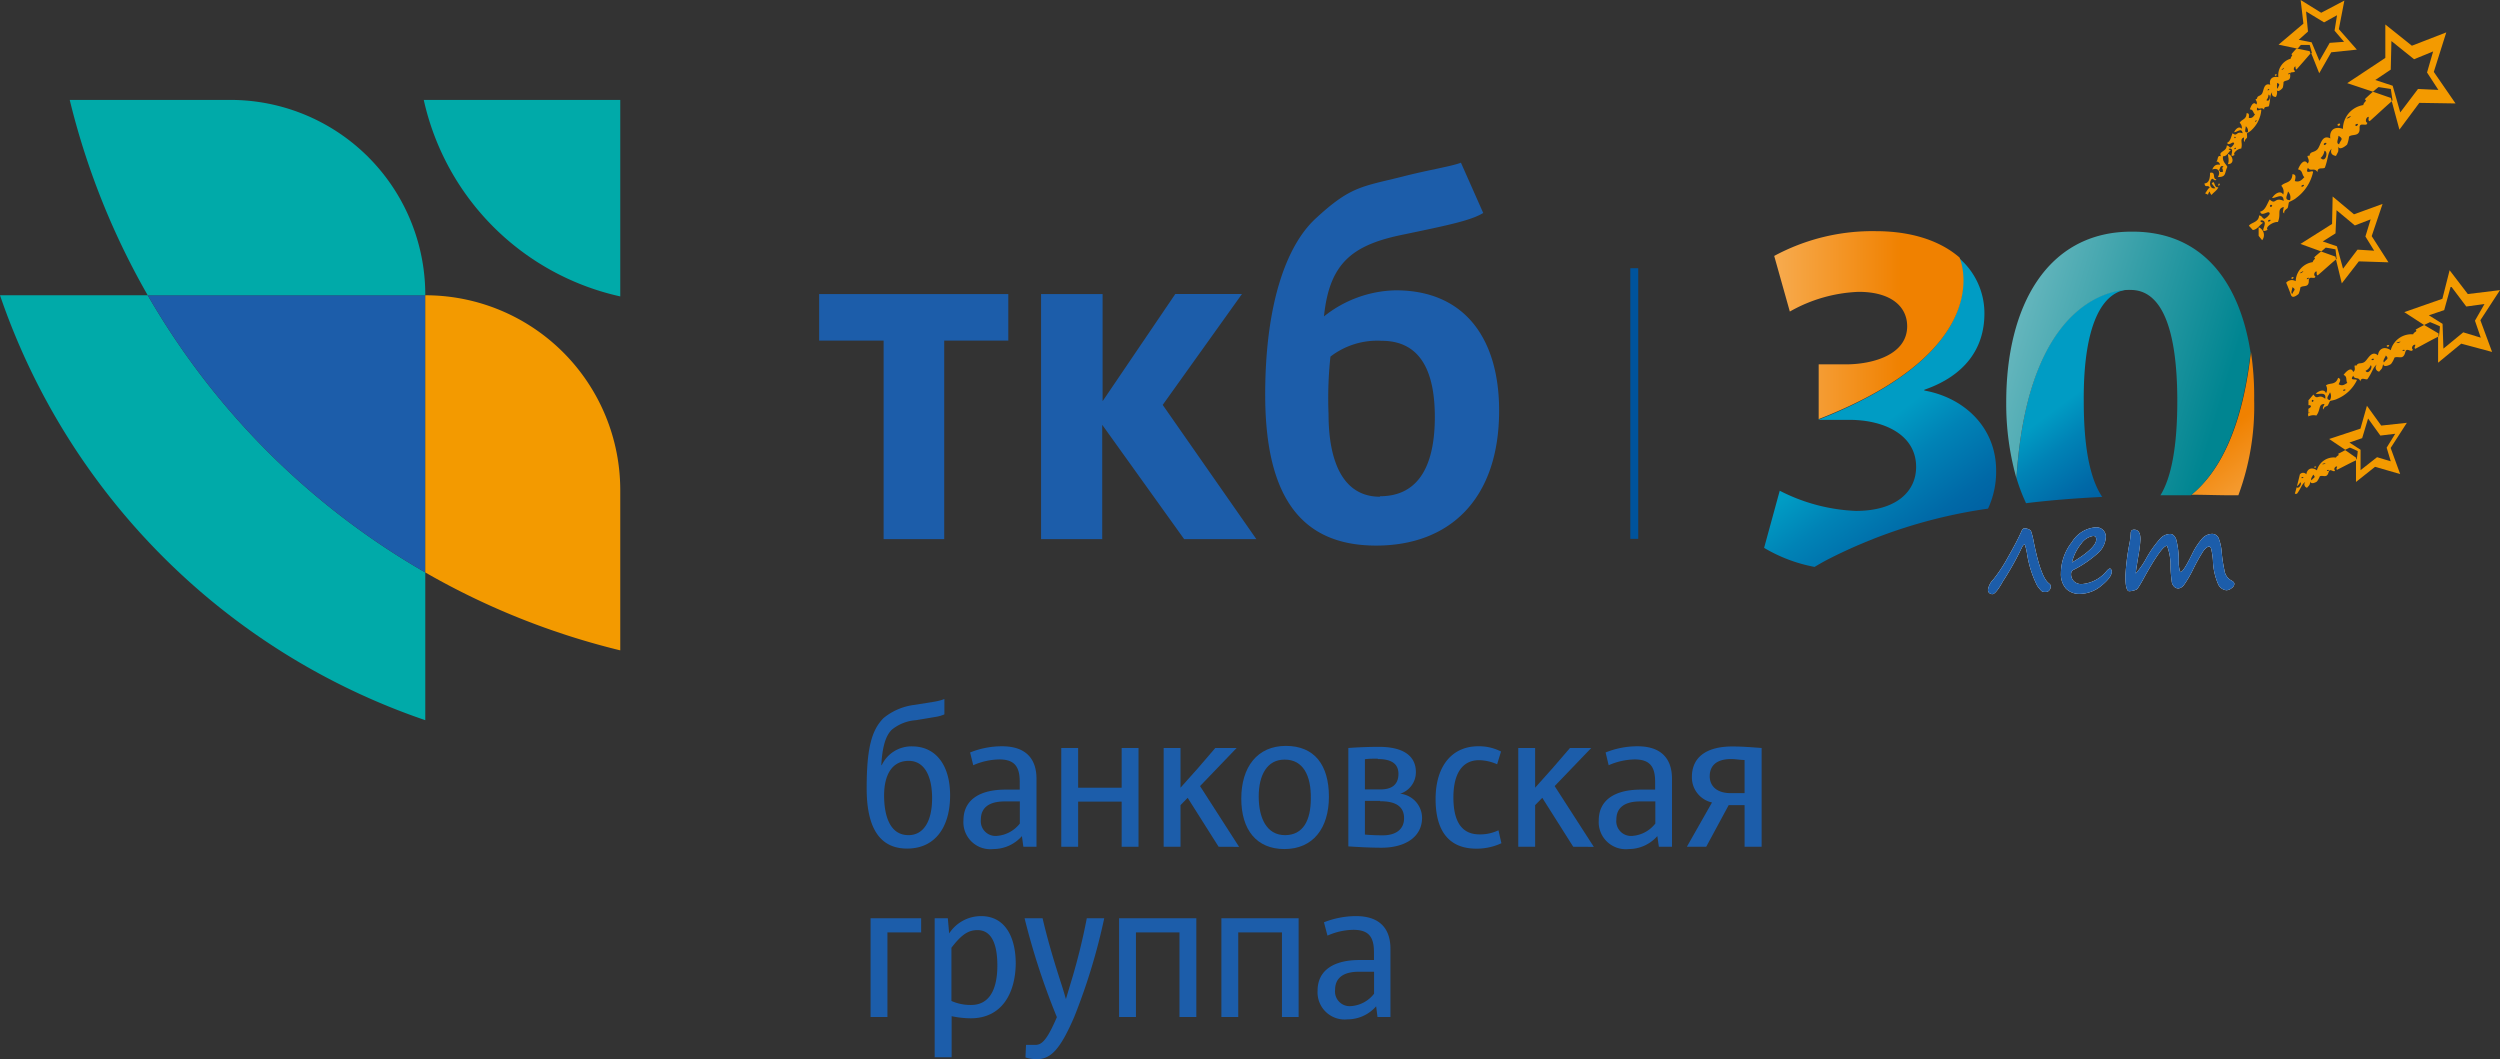 <svg xmlns="http://www.w3.org/2000/svg" xmlns:xlink="http://www.w3.org/1999/xlink" viewBox="0 0 262.47 111.2">
  <rect x="0" y="0" width="262.47" height="111.2" fill="#333333" stroke="none"/>
  <defs>
    <style>
      .cls-1 {
        fill: #f39a00;
      }

      .cls-2 {
        fill: #00aaa9;
      }

      .cls-3 {
        fill: #1c5daa;
      }

      .cls-11, .cls-4 {
        fill: none;
      }

      .cls-4 {
        stroke: #00539b;
        stroke-miterlimit: 10;
        stroke-width: 0.83px;
      }

      .cls-5 {
        fill: url(#linear-gradient);
      }

      .cls-6 {
        fill: url(#linear-gradient-2);
      }

      .cls-7 {
        fill: url(#linear-gradient-3);
      }

      .cls-8 {
        fill: url(#linear-gradient-4);
      }

      .cls-9 {
        fill: url(#linear-gradient-5);
      }

      .cls-10 {
        fill: #fff;
      }
    </style>
    <linearGradient id="linear-gradient" x1="227.4" y1="53.87" x2="212.45" y2="33.89" gradientUnits="userSpaceOnUse">
      <stop offset="0" stop-color="#00539b"/>
      <stop offset="0.13" stop-color="#00599e"/>
      <stop offset="0.3" stop-color="#0069a7"/>
      <stop offset="0.49" stop-color="#0083b6"/>
      <stop offset="0.63" stop-color="#009cc4"/>
    </linearGradient>
    <linearGradient id="linear-gradient-2" x1="239.55" y1="53.01" x2="229.76" y2="39.93" gradientUnits="userSpaceOnUse">
      <stop offset="0" stop-color="#f7ab4f"/>
      <stop offset="0.6" stop-color="#f08100"/>
    </linearGradient>
    <linearGradient id="linear-gradient-3" x1="240.27" y1="43.66" x2="211.71" y2="35.11" gradientUnits="userSpaceOnUse">
      <stop offset="0.24" stop-color="#008591"/>
      <stop offset="0.66" stop-color="#369fa8"/>
      <stop offset="1" stop-color="#63b5bc"/>
    </linearGradient>
    <linearGradient id="linear-gradient-4" x1="209.91" y1="61.43" x2="190.03" y2="34.87" xlink:href="#linear-gradient"/>
    <linearGradient id="linear-gradient-5" x1="186.27" y1="34.16" x2="206.14" y2="34.16" gradientUnits="userSpaceOnUse">
      <stop offset="0" stop-color="#f7ab4f"/>
      <stop offset="0.67" stop-color="#f08100"/>
    </linearGradient>
  </defs>
  <g id="Layer_2" data-name="Layer 2">
    <g id="Layer_3" data-name="Layer 3">
      <g>
        <g>
          <path class="cls-1" d="M245.67,13c0-.07-.33,0-.25.15S245.75,13.15,245.67,13Z"/>
          <path class="cls-1" d="M239,7.79s-.23,0-.16.13S239.1,7.87,239,7.79Z"/>
          <path class="cls-1" d="M233.05,19.37c0-.08-.1-.18-.15,0S233,19.54,233.05,19.37Z"/>
          <path class="cls-1" d="M243.33,28.91c.65-.55,1.28-1.14,1.93-1.68l-.07-.29-1.51-.54c-.25.21-.5.41-.73.63.26.14-.09.2-.14.49a2.09,2.09,0,0,0-1.79,2,.78.78,0,0,0-1,.16c.2.47.39.95.56,1.45V31c.07.4.66-.05.75-.15a2.32,2.32,0,0,0,.18-.67c.21-.2.63-.06.8-.32s0-.53.18-.66.59.13.59-.2c-.22-.06-.09-.52.13-.5C243.25,28.67,243.17,28.86,243.33,28.91Zm-2.66,1.95c-.22-.11,0-.45,0-.71C241.12,30.43,240.8,30.45,240.67,30.86Zm1-2.23c-.66.25.56-.45,0,0Zm.53.68c-.06-.11.18-.18.22-.13S242.19,29.36,242.15,29.31Z"/>
          <path class="cls-1" d="M244.2,26c.34.05.67.11,1,.18l.12,1-.07.06.61,2.51,1.79-2.31,3.11.1L249,24.79l1.14-3.38-3,1.09-2.24-1.87-.06,2.88-3.32,2.1,2.19.79.46-.4Zm1-1.5.11-2.43,1.92,1.6,1.66-.64-.55,1.8.92,1.49-1.75-.11-1.52,2-.64-2.35-1.49-.51Z"/>
          <path class="cls-1" d="M249.13,9.63c-.3.26-.58.52-.86.79.32.18-.11.26-.15.61a2.54,2.54,0,0,0-2.14,2.5c-1-.35-1.45.28-1.32,1-.95-.47-1,.8-1.38,1.17s-.73.15-.81.66c-.54-.08.19.42-.2.81-.35-.58-.82.11-1,.62.51.09.38.57.66.81-.25.25-.47.57-1,.41.06-.33.2-.7-.25-.72-.06,1-.81.77-1.17,1.22a.93.93,0,0,1,.2.92c-.3-.51-.92-.07-1.17.36.47,0,1.18-.59,1.22.3-1-.45-.81.48-1.47-.15-.29.49-.46,1.16-1,1.28.16.64,1-.31,1,.25a1.51,1.51,0,0,1-.56.51c-.26-.08-.22-.33-.56-.36,0,.74-.89.74-1.06,1.09.14.14.27.29.41.44.49-.05.71-.56,1.11-.77-.22,0-.49-.22-.16-.25.87.15-.52,1.53.61,1-.32-.29.62-.88,1.07-.82.37-.84-.14-1.37.61-1.58,0,.25-.18.57.06.67-.06-.33.29-.47.35-.56s.1-.55.15-.61.53-.24.77-.46a4.59,4.59,0,0,0,1.73-2.6c.19-.53-.93.35-.51-.56.26.47.65-.09,1,.46,0-.58.52-.29.77-.46.38-1,.26-1.52.71-2-.15.43,0,.69.46.76.3-.59.24-.36.25-1,.09.49.81-.07.92-.2a3.08,3.08,0,0,0,.2-.82c.25-.25.77-.08,1-.4s0-.66.2-.82.73.14.71-.25c-.26-.07-.12-.63.16-.61,0,.17-.1.4.1.45.78-.69,1.53-1.41,2.32-2.09l-.1-.35Zm-11,13.62c-.09-.13.21-.22.25-.15S238.19,23.32,238.15,23.25Zm.4-1.63c-.1.23-.23.07-.2-.05S238.58,21.51,238.55,21.62Zm1.88-.61c-.66,0-.24-.54-.2-.91A.91.91,0,0,1,240.43,21Zm1.22-1.42c-.08-.13.22-.23.26-.16S241.7,19.66,241.65,19.59Zm2-3a1.21,1.21,0,0,0,.41-.76C244.47,15.9,244.18,17.1,243.69,16.63Zm.35-1.42c-.07-.13.22-.22.26-.15S244.09,15.28,244,15.21Zm1.53-.05c-.26-.13,0-.55,0-.87C246.12,14.62,245.73,14.66,245.57,15.16Zm1.12-2.75c-.81.32.66-.56,0,0Zm.66.81c-.08-.13.22-.22.26-.15S247.4,13.29,247.35,13.22Z"/>
          <path class="cls-1" d="M249.13,9.63l.57-.48h.08l1.23.19c.06.4.11.8.18,1.19l-.09.08.81,3L254,10.8l3.8.06-2.28-3.31,1.31-4.15-3.61,1.4-2.79-2.23V6.08l-4,2.65ZM251,7.31l.07-3,2.38,1.91,2-.82-.64,2.21L256,9.44l-2.14-.1L252,11.8,251.2,9l-1.83-.6Z"/>
          <path class="cls-1" d="M233.91,16.17c0,.35.16.58,0,1.06C234.66,17.24,234.43,16.27,233.91,16.17Z"/>
          <path class="cls-1" d="M250.83,36.27c0-.07-.29-.06-.25.07S250.87,36.39,250.83,36.27Z"/>
          <path class="cls-1" d="M240.78,29.11c0-.06-.27,0-.21.12S240.85,29.22,240.78,29.11Z"/>
          <path class="cls-1" d="M237.5,25.22a.88.88,0,0,0-.37-1.36c0,.32,0,.58,0,.9Z"/>
          <path class="cls-1" d="M241.61,4.72c.29,0,.59,0,.88,0,.08.27.15.55.23.82l-.06.07.83,2.08,1.26-2.2,2.69-.28-1.89-2.15.58-3L243.7,1.34,241.54,0l.29,2.48-2.61,2.21,2,.42.35-.4Zm.7-1.41-.2-2.11L244,2.35l1.36-.75-.26,1.62,1,1.17-1.51.11-1.08,1.89-.82-1.95-1.35-.26Z"/>
          <path class="cls-1" d="M243.17,49c0-.05-.24-.05-.2.06S243.2,49.07,243.17,49Z"/>
          <path class="cls-1" d="M254.51,34.12c-.3.15-.6.31-.9.49.24.22-.15.19-.26.49A2.24,2.24,0,0,0,251,36.77c-.75-.51-1.29-.07-1.34.54-.7-.6-1.06.46-1.43.7s-.65,0-.84.39c-.44-.18.08.4-.34.65-.18-.57-.72-.08-1,.31.43.19.2.57.39.84-.27.16-.52.38-.91.14.12-.27.32-.56-.06-.67-.26.8-.86.48-1.27.79a.82.82,0,0,1,0,.83c-.15-.5-.77-.26-1.08.05.4.09,1.14-.25,1,.53-.72-.6-.8.23-1.23-.45-.18.18-.35.42-.53.6,0,.17,0,.35,0,.52.16,0,.29,0,.25.19a1.57,1.57,0,0,1-.26.19c0,.12,0,.24,0,.36s.16,0,.17,0-.09.12-.17.11,0,.22,0,.33a1.2,1.2,0,0,1,.84-.09c.49-.64.17-1.21.86-1.22-.08.21-.28.45-.1.58,0-.29.35-.34.42-.4s.21-.45.27-.49.5-.09.75-.23a4,4,0,0,0,2-1.84c.28-.41-.87.09-.32-.59.13.46.58.06.73.6.12-.5.51-.14.75-.23.55-.77.56-1.24,1-1.54a.44.44,0,0,0,.23.75c.38-.44.28-.25.43-.82,0,.44.71.12.83,0a2.49,2.49,0,0,0,.35-.65c.27-.16.68.09.92-.14s.17-.55.35-.66.59.28.66-.06c-.21-.12,0-.56.26-.49,0,.15-.17.33,0,.42.82-.43,1.62-.89,2.44-1.29v-.32Zm-11.63,8c-.13.17-.21,0-.16-.09S242.93,42,242.88,42.08Zm1.74-.11c-.57-.11-.09-.52,0-.83A.83.83,0,0,1,244.62,42ZM246,41c0-.13.22-.14.25-.07S246,41.08,246,41Zm2.37-2.08a1.05,1.05,0,0,0,.52-.57C249.18,38.46,248.67,39.43,248.35,38.93Zm.61-1.14c0-.13.24-.15.26-.08S249,37.85,249,37.79Zm1.32.28c-.19-.17.09-.48.19-.74C250.87,37.73,250.52,37.68,250.28,38.07ZM251.83,36c-.76.1.69-.33,0,0Zm.39.84c0-.13.23-.14.25-.07S252.24,36.87,252.22,36.8Z"/>
          <path class="cls-1" d="M262.47,30.46l-3.38.41-1.91-2.5-.76,3-4,1.4,2.08,1.35.6-.29.06,0c.34.13.68.28,1,.43,0,.35-.07.7-.1,1.05l-.09,0,0,2.77,2.43-2,3.24.87-1.23-3.33Zm-3.86,4.43-2.08,1.71L256.44,34l-1.44-.9,1.61-.54.7-2.53,1.62,2.15,1.91-.26-1,1.75.61,1.78Z"/>
          <path class="cls-1" d="M246.22,47.26l-.75.39c.2.18-.12.15-.22.39a1.83,1.83,0,0,0-2,1.34c-.61-.43-1.06-.08-1.11.42a.44.44,0,0,0-.68,0c-.1.42-.2.84-.31,1.24a.92.92,0,0,0,.34-.4c.24.08-.11.74-.37.52-.06.22-.12.45-.19.67a.37.37,0,0,0,.23,0c.46-.62.48-1,.88-1.24a.37.37,0,0,0,.17.62c.32-.36.23-.21.37-.67,0,.36.57.11.68,0a2.22,2.22,0,0,0,.29-.53c.23-.13.55.08.75-.1s.15-.45.3-.53.48.24.55,0c-.18-.1,0-.46.22-.4,0,.12-.15.27,0,.34.67-.33,1.34-.7,2-1v-.26Zm-4.6,2.92c0-.11.19-.12.21-.06S241.64,50.23,241.62,50.18Zm1.07.25c-.15-.14.08-.39.17-.6C243.18,50.16,242.9,50.11,242.69,50.43Zm1.31-1.7c-.63.07.56-.26,0,0Zm.3.69c0-.1.19-.11.21-.05S244.32,49.48,244.3,49.42Z"/>
          <path class="cls-1" d="M250,44.68,248.5,42.6,247.82,45l-3.29,1.09,1.69,1.13.49-.23,0,0c.28.11.55.24.82.37,0,.28-.07.57-.1.86l-.08,0V50.6l2-1.59,2.64.76-1-2.74,1.7-2.64Zm1,3.75L249.56,48l-1.73,1.36,0-2.14-1.17-.76L248,46l.62-2.06,1.29,1.79,1.56-.19L250.57,47Z"/>
          <path class="cls-1" d="M232.85,18.59c.92,0,.67-.41,1-1.07-.18-.34-.54-.56-.46-1.11.45,0,.55-.45.84-.65-.16,0-.37-.12-.13-.16.63,0-.24,1.12.52.66-.26-.17.35-.67.68-.66.19-.63-.21-1,.3-1.17,0,.18-.08.42.09.46-.06-.22.17-.35.21-.42s0-.4,0-.45.36-.21.5-.38a3.24,3.24,0,0,0,1-2c.09-.39-.63.32-.41-.36.23.32.46-.12.72.25-.05-.42.35-.25.5-.39.19-.74.06-1.1.34-1.46-.07.31.06.48.39.5a.94.94,0,0,0,.09-.75c.11.34.57-.11.63-.22a2.08,2.08,0,0,0,.08-.59c.15-.2.53-.12.65-.37s0-.46.07-.59.53,0,.48-.24c-.19,0-.13-.43.06-.44,0,.12,0,.29.11.31.49-.55,1-1.13,1.46-1.67l-.09-.25-1.37-.28c-.19.2-.38.41-.55.62.24.1-.06.19-.06.45a1.8,1.8,0,0,0-1.3,1.94c-.71-.16-1,.32-.85.8-.71-.25-.67.65-.87.94s-.51.17-.52.54c-.39,0,.17.28-.08.59-.29-.38-.56.14-.67.52.38,0,.32.37.54.52-.16.2-.28.44-.65.37,0-.24.09-.52-.24-.49,0,.68-.51.61-.72,1a.71.71,0,0,1,.22.64c-.26-.34-.66,0-.8.35.33,0,.79-.52.89.11-.72-.25-.53.41-1.06,0-.15.37-.22.86-.57,1,.17.44.67-.3.74.09a1.18,1.18,0,0,1-.35.41c-.19,0-.19-.22-.43-.21,0,.67-.94.6-.59,1.13-.47-.19-.27.46-.52.54a.4.4,0,0,1,.4.35c-.47-.09-.67.17-.81.5C233,17.54,233.12,18.16,232.85,18.59ZM240.4,7.66c.07.09-.13.18-.16.13S240.37,7.62,240.4,7.66Zm-.7-.39c-.54.3.42-.45,0,0Zm-.63,1.43c.41.18.14.24.07.61C239,9.24,239.07,8.92,239.07,8.7Zm-.84.64c.07.09-.13.18-.16.13S238.2,9.3,238.23,9.34Zm-.07.6c.27,0,.16.86-.22.57A.83.83,0,0,0,238.16,9.94Zm-1.25,2.7c.07.08-.13.17-.16.13S236.88,12.59,236.91,12.64Zm-1.13.61a.63.63,0,0,1,.22.63C235.54,14,235.78,13.51,235.78,13.25Zm-1.2,1.2c0-.17.15-.06.14,0S234.56,14.53,234.58,14.45Zm.16,1.07c.07.09-.13.18-.17.13S234.7,15.48,234.74,15.52Zm-1.3,1.95c-.28.26,0,.18-.08.59l-.29,0c0-.12,0-.15-.13-.17C233.12,17.74,233.05,17.31,233.44,17.47Z"/>
          <path class="cls-1" d="M232,19.68c-.22.14-.32.42-.49.62l.31.14c0-.09.07-.2.12-.31s.1.28.26.33c.21-.3.56-.43.7-.81-.51.16-.32-.89-.7-.39l.39.5c-.65.18-.71-.77-.33-1,.17.05.3.31.44.06-.47,0,0-.83-.67-.68,0,.62-.12,1.1-.59,1.12C231.52,19.79,231.78,19.34,232,19.68Z"/>
        </g>
        <g>
          <g>
            <path class="cls-2" d="M0,31H15.51A79.24,79.24,0,0,0,44.65,60.1V75.61A71.6,71.6,0,0,1,0,31Z"/>
            <path class="cls-3" d="M44.65,31V60.1A79.24,79.24,0,0,1,15.51,31Z"/>
            <path class="cls-2" d="M44.65,31H15.51A78.43,78.43,0,0,1,7.32,10.49H24.19A20.46,20.46,0,0,1,44.65,31Z"/>
            <path class="cls-1" d="M65.12,51.42V68.28A78.06,78.06,0,0,1,44.65,60.1V31A20.46,20.46,0,0,1,65.12,51.42Z"/>
            <path class="cls-2" d="M44.49,10.49A27.14,27.14,0,0,0,65.12,31.12V10.49Z"/>
          </g>
          <path class="cls-3" d="M99.13,35.76V56.6H92.77V35.76H86V30.87h19.86v4.89ZM139,33.22a12.45,12.45,0,0,1,7.53-2.74c7.34,0,10.86,5.19,10.86,12.62,0,9.39-5.28,14.18-12.91,14.18s-11.65-4.79-11.65-15.84c0-9.2,2.09-15.53,5.29-18.49,3.65-3.38,4.79-3.33,9.09-4.4,2.65-.69,5.19-1.08,6.17-1.47l2.34,5.28c-1.27.78-3.61,1.27-8.31,2.25-5.38,1.08-7.83,2.94-8.41,8.61Zm5.87,18.88c4.2,0,5.77-3.42,5.77-8.32,0-4.4-1.27-8-5.58-8a8.06,8.06,0,0,0-5.38,1.66,41.14,41.14,0,0,0-.2,6c0,5.29,1.67,8.71,5.39,8.71Zm-20.55,4.5-8.6-12v12H109.3V30.87h6.46V42.12l7.63-11.25h7l-8.32,11.64L131.9,56.6Z"/>
        </g>
        <line class="cls-4" x1="171.58" y1="28.16" x2="171.58" y2="56.57"/>
        <g>
          <g>
            <path class="cls-5" d="M223.7,30.39c-3,0-5,3.77-4.93,11.78,0,4.84.67,8.13,1.94,10-2.82.14-5.48.35-8,.66a19,19,0,0,1-1-2.63C213,29.55,223.7,30.39,223.7,30.39Z"/>
            <path class="cls-6" d="M236.66,42A26.87,26.87,0,0,1,235,52l-.66,0c-1.46,0-2.89-.06-4.28-.06,2.63-2.11,5.3-6.38,6.26-15A31.15,31.15,0,0,1,236.66,42Z"/>
            <path class="cls-7" d="M236.28,37c-1,8.6-3.63,12.87-6.26,15h-3.2c1.16-1.89,1.77-5.18,1.77-9.88,0-7.65-1.65-11.68-4.89-11.68,0,0-10.67-.84-12,19.77a28.75,28.75,0,0,1-1.07-8c0-10,4.25-17.89,13.16-17.89C231.37,24.28,235.16,29.79,236.28,37Z"/>
          </g>
          <path class="cls-8" d="M209.57,49.4a9.19,9.19,0,0,1-.85,4,53.42,53.42,0,0,0-16.89,5.37q-.68.36-1.32.75a16.25,16.25,0,0,1-5.3-2l1.64-6a19.13,19.13,0,0,0,8,2.12c4.19,0,6.32-2,6.32-4.62,0-3.4-3.4-4.94-7-4.94h-3.29c19.12-7.49,14.78-17,14.78-17a7.63,7.63,0,0,1,2.68,5.84c0,3.67-2.06,6.53-6.31,8V41C206.23,41.75,209.57,44.88,209.57,49.4Z"/>
          <path class="cls-9" d="M190.94,44V38.25h3.13c2.71-.06,6.16-1.07,6.16-4,0-2.07-1.7-3.61-5.09-3.61a15.79,15.79,0,0,0-7.23,2.07l-1.64-5.84a21.7,21.7,0,0,1,10.67-2.6c3.87,0,6.83,1.07,8.78,2.76C205.72,27,210.06,36.54,190.94,44Z"/>
          <g>
            <g>
              <path class="cls-10" d="M212.58,57.16c-.09,0-.19.09-.28.27a30.71,30.71,0,0,1-1.88,3.39,2.22,2.22,0,0,0-.14.22c-.5.9-.87,1.34-1.1,1.34s-.47-.15-.47-.45a2,2,0,0,1,.58-1.11,15.87,15.87,0,0,0,1.49-2.26c.61-1.07,1.11-2,1.49-2.87a.35.35,0,0,1,.33-.23,1.41,1.41,0,0,1,.32.08.78.78,0,0,1,.3.18,7.62,7.62,0,0,1,.29,1.12c.49,2.46,1,3.91,1.56,4.37a1.54,1.54,0,0,1,.23.23.35.35,0,0,1,0,.16.56.56,0,0,1-.12.34.62.62,0,0,1-.23.19,1.65,1.65,0,0,1-.47,0c-.09,0-.28-.2-.59-.62a11.34,11.34,0,0,1-1.08-3.39A6.23,6.23,0,0,0,212.58,57.16Z"/>
              <path class="cls-10" d="M221.71,60c0,.41-.36.9-1.08,1.48a3.56,3.56,0,0,1-2.24.87,1.94,1.94,0,0,1-1.5-.57,2.3,2.3,0,0,1-.52-1.6,5.32,5.32,0,0,1,1.16-3.27,3.21,3.21,0,0,1,2.54-1.55,1,1,0,0,1,.73.29,1,1,0,0,1,.29.71,2.44,2.44,0,0,1-.91,1.78,11.89,11.89,0,0,1-2.43,1.66.48.48,0,0,0-.31.42,1.07,1.07,0,0,0,.29.8,1.11,1.11,0,0,0,.85.3,3.75,3.75,0,0,0,2.64-1.43c.13-.13.23-.2.3-.2S221.71,59.82,221.71,60Zm-4.18-.94q2.55-1.52,2.55-2.43c0-.24-.1-.36-.32-.36a1.85,1.85,0,0,0-1.25.81A4.73,4.73,0,0,0,217.53,59.08Z"/>
              <path class="cls-10" d="M227.51,57.3c-.37,0-1.17,1.12-2.39,3.32a13.25,13.25,0,0,1-.72,1.21A1.22,1.22,0,0,1,224,62a1.71,1.71,0,0,1-.45.07c-.27,0-.41-.52-.41-1.57a24.32,24.32,0,0,1,.38-3.2A8.62,8.62,0,0,0,223.7,56c0-.26.12-.39.35-.39.45,0,.67.32.67,1a12.88,12.88,0,0,1-.22,1.77q-.25,1.5-.27,1.83a8.75,8.75,0,0,0,1.1-1.59,11.5,11.5,0,0,1,1.51-2.12,1.44,1.44,0,0,1,1-.44c.26,0,.46.17.62.52a8.56,8.56,0,0,1,.28,2.49,3,3,0,0,0,.09.74c0,.16.09.24.11.24.19,0,.6-.64,1.23-1.93a7.1,7.1,0,0,1,1-1.54,1.44,1.44,0,0,1,1.07-.53.75.75,0,0,1,.71.5,5.29,5.29,0,0,1,.31,1.49,14.73,14.73,0,0,0,.28,1.83,1.41,1.41,0,0,0,.7,1.06c.23.11.34.24.34.38a.59.59,0,0,1-.29.44.94.94,0,0,1-.53.22,1.07,1.07,0,0,1-.86-.59,6.78,6.78,0,0,1-.57-2.55,9.34,9.34,0,0,0-.16-1.12c-.05-.22-.13-.33-.25-.33s-.37.16-.6.48a19.05,19.05,0,0,0-1.11,2,11.61,11.61,0,0,1-.91,1.54.86.86,0,0,1-.6.38.62.62,0,0,1-.46-.21A.9.9,0,0,1,228,61a13.14,13.14,0,0,1-.12-1.43A5.86,5.86,0,0,0,227.51,57.3Z"/>
            </g>
            <g>
              <path class="cls-3" d="M212.58,57.16c-.09,0-.19.09-.28.27a30.71,30.71,0,0,1-1.88,3.39,2.22,2.22,0,0,0-.14.22c-.5.9-.87,1.34-1.1,1.34s-.47-.15-.47-.45a2,2,0,0,1,.58-1.11,15.87,15.87,0,0,0,1.49-2.26c.61-1.07,1.11-2,1.49-2.87a.35.35,0,0,1,.33-.23,1.41,1.41,0,0,1,.32.08.78.78,0,0,1,.3.18,7.62,7.62,0,0,1,.29,1.12c.49,2.46,1,3.91,1.56,4.37a1.54,1.54,0,0,1,.23.23.35.35,0,0,1,0,.16.56.56,0,0,1-.12.34.62.62,0,0,1-.23.19,1.65,1.65,0,0,1-.47,0c-.09,0-.28-.2-.59-.62a11.34,11.34,0,0,1-1.08-3.39A6.23,6.23,0,0,0,212.58,57.16Z"/>
              <path class="cls-3" d="M221.71,60c0,.41-.36.9-1.08,1.48a3.56,3.56,0,0,1-2.24.87,1.94,1.94,0,0,1-1.5-.57,2.3,2.3,0,0,1-.52-1.6,5.32,5.32,0,0,1,1.16-3.27,3.21,3.21,0,0,1,2.54-1.55,1,1,0,0,1,.73.29,1,1,0,0,1,.29.71,2.44,2.44,0,0,1-.91,1.78,11.89,11.89,0,0,1-2.43,1.66.48.48,0,0,0-.31.42,1.07,1.07,0,0,0,.29.8,1.11,1.11,0,0,0,.85.3,3.75,3.75,0,0,0,2.64-1.43c.13-.13.23-.2.3-.2S221.71,59.82,221.71,60Zm-4.18-.94q2.55-1.52,2.55-2.43c0-.24-.1-.36-.32-.36a1.85,1.85,0,0,0-1.25.81A4.73,4.73,0,0,0,217.53,59.08Z"/>
              <path class="cls-3" d="M227.51,57.3c-.37,0-1.17,1.12-2.39,3.32a13.25,13.25,0,0,1-.72,1.21A1.22,1.22,0,0,1,224,62a1.71,1.71,0,0,1-.45.07c-.27,0-.41-.52-.41-1.57a24.32,24.32,0,0,1,.38-3.2A8.62,8.62,0,0,0,223.7,56c0-.26.12-.39.35-.39.45,0,.67.32.67,1a12.88,12.88,0,0,1-.22,1.77q-.25,1.5-.27,1.83a8.75,8.75,0,0,0,1.1-1.59,11.5,11.5,0,0,1,1.51-2.12,1.44,1.44,0,0,1,1-.44c.26,0,.46.17.62.52a8.56,8.56,0,0,1,.28,2.49,3,3,0,0,0,.09.74c0,.16.09.24.11.24.19,0,.6-.64,1.23-1.93a7.1,7.1,0,0,1,1-1.54,1.44,1.44,0,0,1,1.07-.53.75.75,0,0,1,.71.5,5.29,5.29,0,0,1,.31,1.49,14.73,14.73,0,0,0,.28,1.83,1.41,1.41,0,0,0,.7,1.06c.23.11.34.24.34.38a.59.59,0,0,1-.29.44.94.94,0,0,1-.53.22,1.07,1.07,0,0,1-.86-.59,6.78,6.78,0,0,1-.57-2.55,9.34,9.34,0,0,0-.16-1.12c-.05-.22-.13-.33-.25-.33s-.37.16-.6.48a19.05,19.05,0,0,0-1.11,2,11.61,11.61,0,0,1-.91,1.54.86.86,0,0,1-.6.38.62.62,0,0,1-.46-.21A.9.9,0,0,1,228,61a13.14,13.14,0,0,1-.12-1.43A5.86,5.86,0,0,0,227.51,57.3Z"/>
            </g>
          </g>
        </g>
        <path class="cls-11" d="M236.28,37c-1.12-7.18-4.91-12.69-12.47-12.69-8.91,0-13.16,7.91-13.16,17.89a28.75,28.75,0,0,0,1.07,8,19,19,0,0,0,1,2.63c2.53-.31,5.19-.52,8-.66-1.27-1.83-2-5.12-1.94-10-.06-8,2-11.78,4.93-11.78,3.24,0,4.89,4,4.89,11.68,0,4.7-.61,8-1.77,9.88H230c1.39,0,2.82,0,4.28.06l.66,0A26.87,26.87,0,0,0,236.66,42,31.15,31.15,0,0,0,236.28,37Z"/>
        <g>
          <path class="cls-3" d="M92.56,80.36a3.44,3.44,0,0,1,3.19-2c2.52,0,4,2,4,5.14,0,3.4-1.62,5.59-4.51,5.59-2.58,0-4.25-1.74-4.25-6.32,0-4.12.49-6.09,1.77-7.38A6.32,6.32,0,0,1,96.05,74l2.1-.34a5.37,5.37,0,0,0,1-.27V75a3.63,3.63,0,0,1-.89.26l-2.09.35a4.51,4.51,0,0,0-2.54,1c-.65.63-1,1.83-1.1,3.68Zm2.82,7.32c1.59,0,2.48-1.46,2.48-3.88,0-2.26-.77-3.92-2.46-3.92s-2.58,1.38-2.58,3.65C92.82,85.14,93.19,87.68,95.38,87.68Z"/>
          <path class="cls-3" d="M107.44,88.9l-.15-1.12a4,4,0,0,1-3,1.36,2.83,2.83,0,0,1-3.14-3c0-2.22,1.78-3.24,4.41-3.24h1.5v-.81c0-1.58-.53-2.36-2.15-2.36a7.1,7.1,0,0,0-2.73.61L101.85,79a8.93,8.93,0,0,1,3.35-.65c2.7,0,3.62,1.52,3.62,3.41V88.9Zm-.37-4.76h-1.59c-1.68,0-2.5.69-2.5,1.89a1.55,1.55,0,0,0,1.67,1.73,3.37,3.37,0,0,0,2.42-1.3Z"/>
          <path class="cls-3" d="M117.76,88.9V84.16h-4.57V88.9h-1.77V78.53h1.77V82.7h4.57V78.53h1.77V88.9Z"/>
          <path class="cls-3" d="M127.94,88.9l-3.25-5.14-.75.77V88.9h-1.77V78.53h1.77V82.7c1.22-1.34,2.48-2.78,3.65-4.17h2.24l-3.84,4,4.1,6.38Z"/>
          <path class="cls-3" d="M134.85,89.14c-2.91,0-4.53-2-4.53-5.3S132,78.31,135,78.31s4.52,2,4.52,5.33S137.84,89.14,134.85,89.14Zm0-9.39c-1.81,0-2.7,1.61-2.7,3.87s.83,4.06,2.76,4.06,2.71-1.59,2.71-3.84C137.66,81.44,136.82,79.75,134.89,79.75Z"/>
          <path class="cls-3" d="M145.05,89c-1.12,0-2.3-.06-3.49-.14V78.53c1.09-.08,2.19-.12,3.23-.12,2.6,0,3.86,1,3.86,2.64A2.36,2.36,0,0,1,147,83.33a2.57,2.57,0,0,1,2.3,2.52C149.3,87.9,147.49,89,145.05,89Zm-.4-9.35c-.47,0-.9,0-1.35.06v3.17h1.63c1.38,0,1.89-.67,1.89-1.64S146.19,79.69,144.65,79.69Zm.26,4.43H143.3v3.54c.65.06,1.3.08,1.89.08,1.33,0,2.22-.61,2.22-1.79S146.62,84.12,144.91,84.12Z"/>
          <path class="cls-3" d="M157.63,88.53a6.19,6.19,0,0,1-2.62.57c-3,0-4.29-2-4.29-5.2,0-3.58,1.81-5.55,4.47-5.55a5.07,5.07,0,0,1,2.4.55l-.41,1.34a4.85,4.85,0,0,0-1.89-.43c-1.89,0-2.7,1.59-2.7,3.91,0,2.6.92,3.88,2.73,3.88a4.41,4.41,0,0,0,2-.43Z"/>
          <path class="cls-3" d="M165.17,88.9l-3.25-5.14-.75.77V88.9H159.4V78.53h1.77V82.7c1.22-1.34,2.48-2.78,3.66-4.17h2.23l-3.84,4,4.11,6.38Z"/>
          <path class="cls-3" d="M174.16,88.9,174,87.78a4,4,0,0,1-3,1.36,2.84,2.84,0,0,1-3.15-3c0-2.22,1.79-3.24,4.42-3.24h1.5v-.81c0-1.58-.53-2.36-2.16-2.36a7.09,7.09,0,0,0-2.72.61L168.57,79a8.93,8.93,0,0,1,3.35-.65c2.7,0,3.62,1.52,3.62,3.41V88.9Zm-.37-4.76H172.2c-1.68,0-2.5.69-2.5,1.89a1.55,1.55,0,0,0,1.67,1.73,3.37,3.37,0,0,0,2.42-1.3Z"/>
          <path class="cls-3" d="M177.1,88.9l2.64-4.65a2.69,2.69,0,0,1-2.11-2.69c0-2,1.44-3.19,4.25-3.19,1,0,2,.08,3.07.16V88.9h-1.79V84.53h-1.67l-2.36,4.37Zm4.61-5.63h1.45V79.79c-.41,0-1-.1-1.4-.1-1.77,0-2.26.9-2.26,1.81S180.11,83.27,181.71,83.27Z"/>
          <path class="cls-3" d="M96.71,96.41v1.48H93.17v8.88H91.4V96.41Z"/>
          <path class="cls-3" d="M101.91,106.91a10.33,10.33,0,0,1-2-.22V111H98.13V96.41h1.38L99.65,98A4,4,0,0,1,103,96.18c2.58,0,3.64,2.28,3.64,5C106.6,104.29,105.18,106.91,101.91,106.91Zm.71-9.26c-.94,0-1.65.44-2.73,1.85v5.59a4.94,4.94,0,0,0,2.06.42c1.87,0,2.76-1.54,2.76-4.14C104.71,99.5,104.29,97.65,102.62,97.65Z"/>
          <path class="cls-3" d="M115.93,96.41a63.58,63.58,0,0,1-3.15,10.36c-1.51,3.5-2.5,4.43-3.94,4.43a4,4,0,0,1-1.18-.18l.06-1.32h1c.69,0,1.24-.59,2.24-2.91a74.86,74.86,0,0,1-3.39-10.38h1.89c.58,2.5,1.28,4.77,2,7,.16.47.3,1,.45,1.48h0c.14-.49.3-1,.44-1.48a65.87,65.87,0,0,0,1.75-7Z"/>
          <path class="cls-3" d="M123.83,106.77V97.89h-4.57v8.88h-1.77V96.41h8.11v10.36Z"/>
          <path class="cls-3" d="M134.59,106.77V97.89H130v8.88h-1.77V96.41h8.11v10.36Z"/>
          <path class="cls-3" d="M144.62,106.77l-.14-1.12a4,4,0,0,1-3,1.37,2.85,2.85,0,0,1-3.15-3c0-2.22,1.79-3.23,4.41-3.23h1.51v-.82c0-1.58-.53-2.35-2.16-2.35a6.87,6.87,0,0,0-2.72.61L139,96.83a9.22,9.22,0,0,1,3.36-.65c2.7,0,3.62,1.53,3.62,3.42v7.17Zm-.36-4.75h-1.59c-1.68,0-2.5.69-2.5,1.89a1.54,1.54,0,0,0,1.67,1.72,3.35,3.35,0,0,0,2.42-1.3Z"/>
        </g>
      </g>
    </g>
  </g>
</svg>
